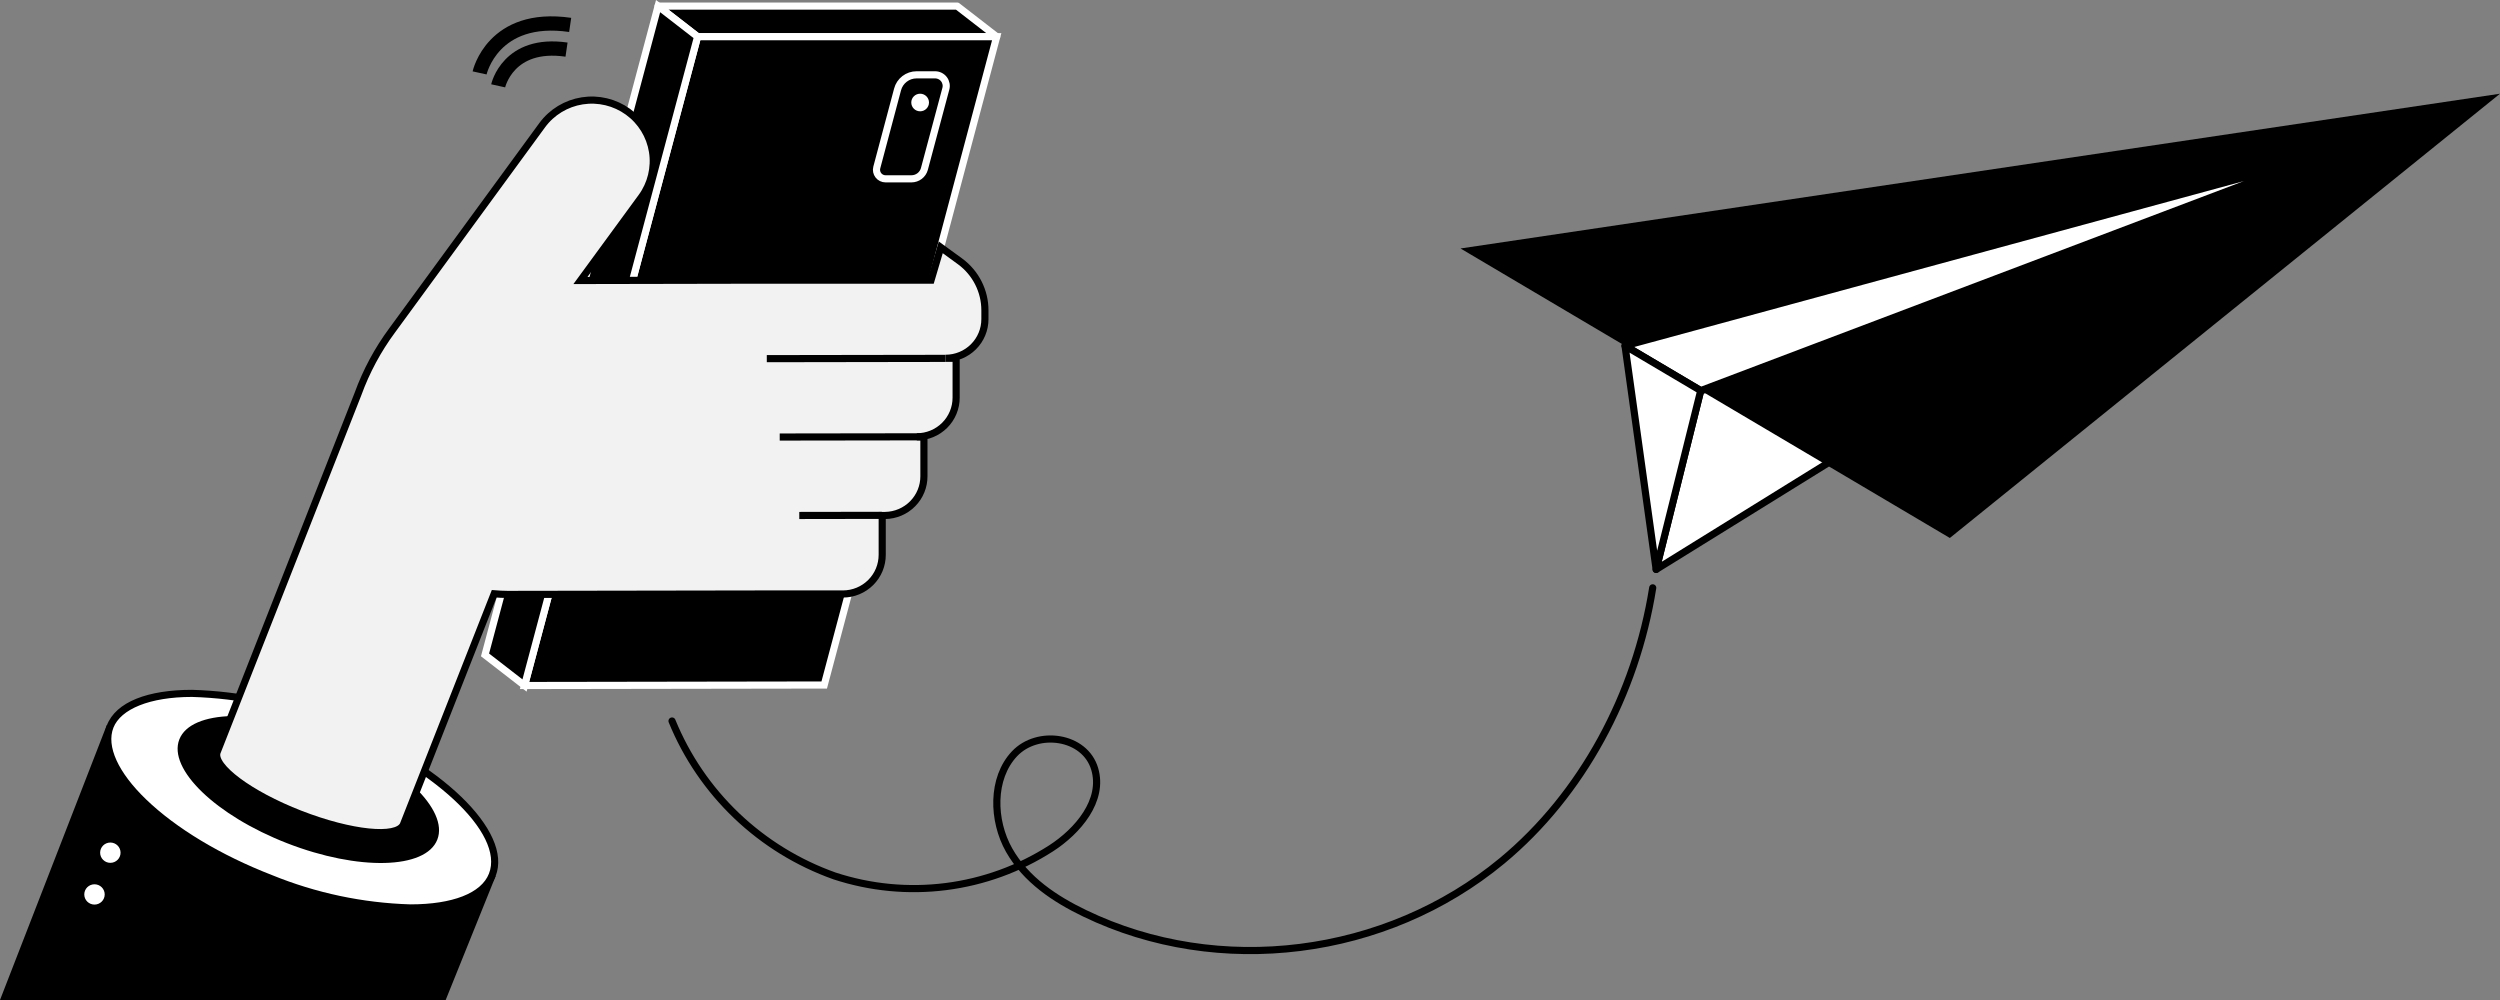 <svg width="350" height="140" viewBox="0 0 350 140" fill="none" xmlns="http://www.w3.org/2000/svg">
<rect x="0" y="0" width="350" height="140" fill="#808080" stroke="none"/>
<g clip-path="url(#clip0_1:51)">
<path d="M0 140L14.949 101.517L69.384 122.667L62.395 140H0Z" fill="black"/>
<path d="M57.455 127.109C50.732 126.911 44.1 125.51 37.877 122.974C23.128 117.239 13.049 107.698 15.409 101.695C16.569 98.713 20.739 97.073 26.868 97.073C33.591 97.272 40.223 98.672 46.447 101.208C53.656 104.011 59.965 107.807 64.215 111.902C68.464 115.997 70.024 119.655 68.914 122.487C67.804 125.32 63.595 127.109 57.455 127.109Z" fill="white"/>
<path d="M26.878 97.57C33.536 97.768 40.105 99.159 46.266 101.675C60.515 107.211 70.684 116.663 68.454 122.308C67.384 125.041 63.375 126.612 57.455 126.612C50.797 126.413 44.229 125.023 38.067 122.507C30.917 119.734 24.658 115.967 20.458 111.922C16.529 108.135 14.859 104.468 15.879 101.874C16.899 99.28 20.958 97.57 26.878 97.57ZM26.878 96.576C20.738 96.576 16.239 98.236 14.959 101.546C12.489 107.807 22.678 117.627 37.707 123.471C43.987 126.029 50.681 127.44 57.465 127.635C63.605 127.635 68.105 125.976 69.384 122.666C71.854 116.404 61.665 106.585 46.636 100.741C40.356 98.183 33.662 96.772 26.878 96.576V96.576Z" fill="black"/>
<path d="M61.222 117.549C62.858 113.393 56.099 106.882 46.127 103.005C36.154 99.128 26.745 99.355 25.109 103.511C23.474 107.667 30.233 114.179 40.205 118.055C50.178 121.932 59.587 121.706 61.222 117.549Z" fill="black"/>
<path d="M139.538 5.138L134.008 0.854H92.132L97.661 5.138H139.538Z" fill="black" stroke="white" stroke-linecap="round" stroke-linejoin="round"/>
<path d="M115.39 95.901L73.434 95.971L97.662 5.139H139.538L115.39 95.901Z" fill="black" stroke="white" stroke-miterlimit="10"/>
<path d="M127.609 25.036H123.969C123.776 25.035 123.586 24.99 123.413 24.904C123.239 24.819 123.088 24.695 122.971 24.542C122.853 24.39 122.772 24.213 122.733 24.024C122.695 23.836 122.7 23.642 122.749 23.456L125.659 12.523C125.812 11.937 126.156 11.418 126.637 11.048C127.119 10.677 127.71 10.476 128.319 10.476H130.899C131.143 10.474 131.383 10.528 131.602 10.635C131.82 10.742 132.011 10.899 132.158 11.092C132.304 11.285 132.403 11.51 132.447 11.748C132.491 11.986 132.478 12.231 132.409 12.463L129.409 23.675C129.298 24.065 129.063 24.409 128.738 24.654C128.413 24.9 128.017 25.034 127.609 25.036V25.036Z" fill="black" stroke="white" stroke-miterlimit="10"/>
<path d="M73.434 95.97L67.904 91.686L92.132 0.854L97.662 5.138L73.434 95.97Z" fill="black" stroke="white" stroke-miterlimit="10"/>
<path d="M128.819 15.584C129.504 15.584 130.059 15.032 130.059 14.352C130.059 13.671 129.504 13.119 128.819 13.119C128.134 13.119 127.579 13.671 127.579 14.352C127.579 15.032 128.134 15.584 128.819 15.584Z" fill="white"/>
<path d="M129.349 66.66V61.154H128.349C129.073 61.154 129.79 61.012 130.459 60.736C131.128 60.46 131.736 60.056 132.248 59.547C132.76 59.037 133.166 58.432 133.442 57.766C133.718 57.101 133.86 56.388 133.858 55.668V50.161H132.388C133.112 50.16 133.828 50.017 134.496 49.741C135.164 49.465 135.77 49.06 136.281 48.551C136.792 48.041 137.197 47.437 137.472 46.772C137.748 46.107 137.889 45.394 137.888 44.675V43.433C137.887 42.108 137.574 40.802 136.975 39.618C136.376 38.434 135.508 37.406 134.438 36.615L131.708 34.627L130.348 39.219H112.52H106.52L81.263 39.269L89.812 27.59C91.154 25.757 91.708 23.469 91.353 21.229C90.997 18.99 89.761 16.983 87.917 15.649C86.073 14.315 83.771 13.764 81.518 14.117C79.265 14.47 77.245 15.699 75.903 17.532L54.905 46.246C52.891 48.968 51.281 51.963 50.125 55.141V55.141L30.387 105.323C29.737 107.31 34.897 111.197 42.026 113.97C49.155 116.742 55.565 117.389 56.465 115.46L69.184 83.129C69.794 83.179 70.413 83.219 71.043 83.219L106.62 83.159H118.01C118.733 83.157 119.449 83.015 120.117 82.738C120.785 82.462 121.392 82.057 121.902 81.548C122.413 81.038 122.818 80.434 123.094 79.769C123.369 79.104 123.51 78.392 123.509 77.672V72.166H123.919C125.372 72.146 126.757 71.555 127.774 70.524C128.791 69.493 129.357 68.104 129.349 66.66V66.66Z" fill="#F2F2F2" stroke="black" stroke-miterlimit="10"/>
<path d="M132.388 50.172L107.351 50.212" stroke="black" stroke-miterlimit="10"/>
<path d="M129.338 61.154L109.16 61.184" stroke="black" stroke-miterlimit="10"/>
<path d="M123.43 72.147L111.9 72.166" stroke="black" stroke-miterlimit="10"/>
<path d="M290.395 43.453L231.86 79.72L238.1 54.684L290.395 43.453Z" fill="white" stroke="black" stroke-linecap="round" stroke-linejoin="round"/>
<path d="M350 13.119L204.473 34.786L272.977 75.317L350 13.119Z" fill="black"/>
<path d="M324.023 22.144L227.501 48.412L238.1 54.684L324.023 22.144Z" fill="white" stroke="black" stroke-linecap="round" stroke-linejoin="round"/>
<path d="M227.501 48.413L231.861 79.721L238.101 54.685L227.501 48.413Z" fill="white" stroke="black" stroke-linecap="round" stroke-linejoin="round"/>
<path d="M94.082 100.94C96.122 105.943 99.203 110.46 103.121 114.198C107.04 117.935 111.708 120.807 116.82 122.627C121.844 124.278 127.176 124.789 132.424 124.121C137.673 123.454 142.704 121.626 147.148 118.771C150.877 116.366 154.567 112.072 153.257 107.649C151.887 103.018 145.258 102.103 142.028 105.532C138.798 108.961 138.928 114.865 141.278 119.019C143.628 123.174 147.718 125.877 151.877 127.875C170.646 136.929 194.023 133.977 210.282 120.52C221.511 111.217 229.011 97.193 231.38 82.295" stroke="black" stroke-linecap="round" stroke-linejoin="round"/>
<path d="M69.744 12.016C69.744 12.016 71.124 5.754 79.314 6.947" stroke="black" stroke-width="2" stroke-miterlimit="10"/>
<path d="M67.144 10.207C67.144 10.207 68.965 1.908 79.824 3.488" stroke="black" stroke-width="2" stroke-miterlimit="10"/>
<path d="M15.449 120.798C16.238 120.798 16.879 120.161 16.879 119.376C16.879 118.591 16.238 117.955 15.449 117.955C14.659 117.955 14.019 118.591 14.019 119.376C14.019 120.161 14.659 120.798 15.449 120.798Z" fill="white"/>
<path d="M13.229 126.642C14.019 126.642 14.659 126.006 14.659 125.221C14.659 124.436 14.019 123.8 13.229 123.8C12.439 123.8 11.799 124.436 11.799 125.221C11.799 126.006 12.439 126.642 13.229 126.642Z" fill="white"/>
</g>
<defs>
<clipPath id="clip0_1:51">
<rect width="350" height="140" fill="white"/>
</clipPath>
</defs>
</svg>
